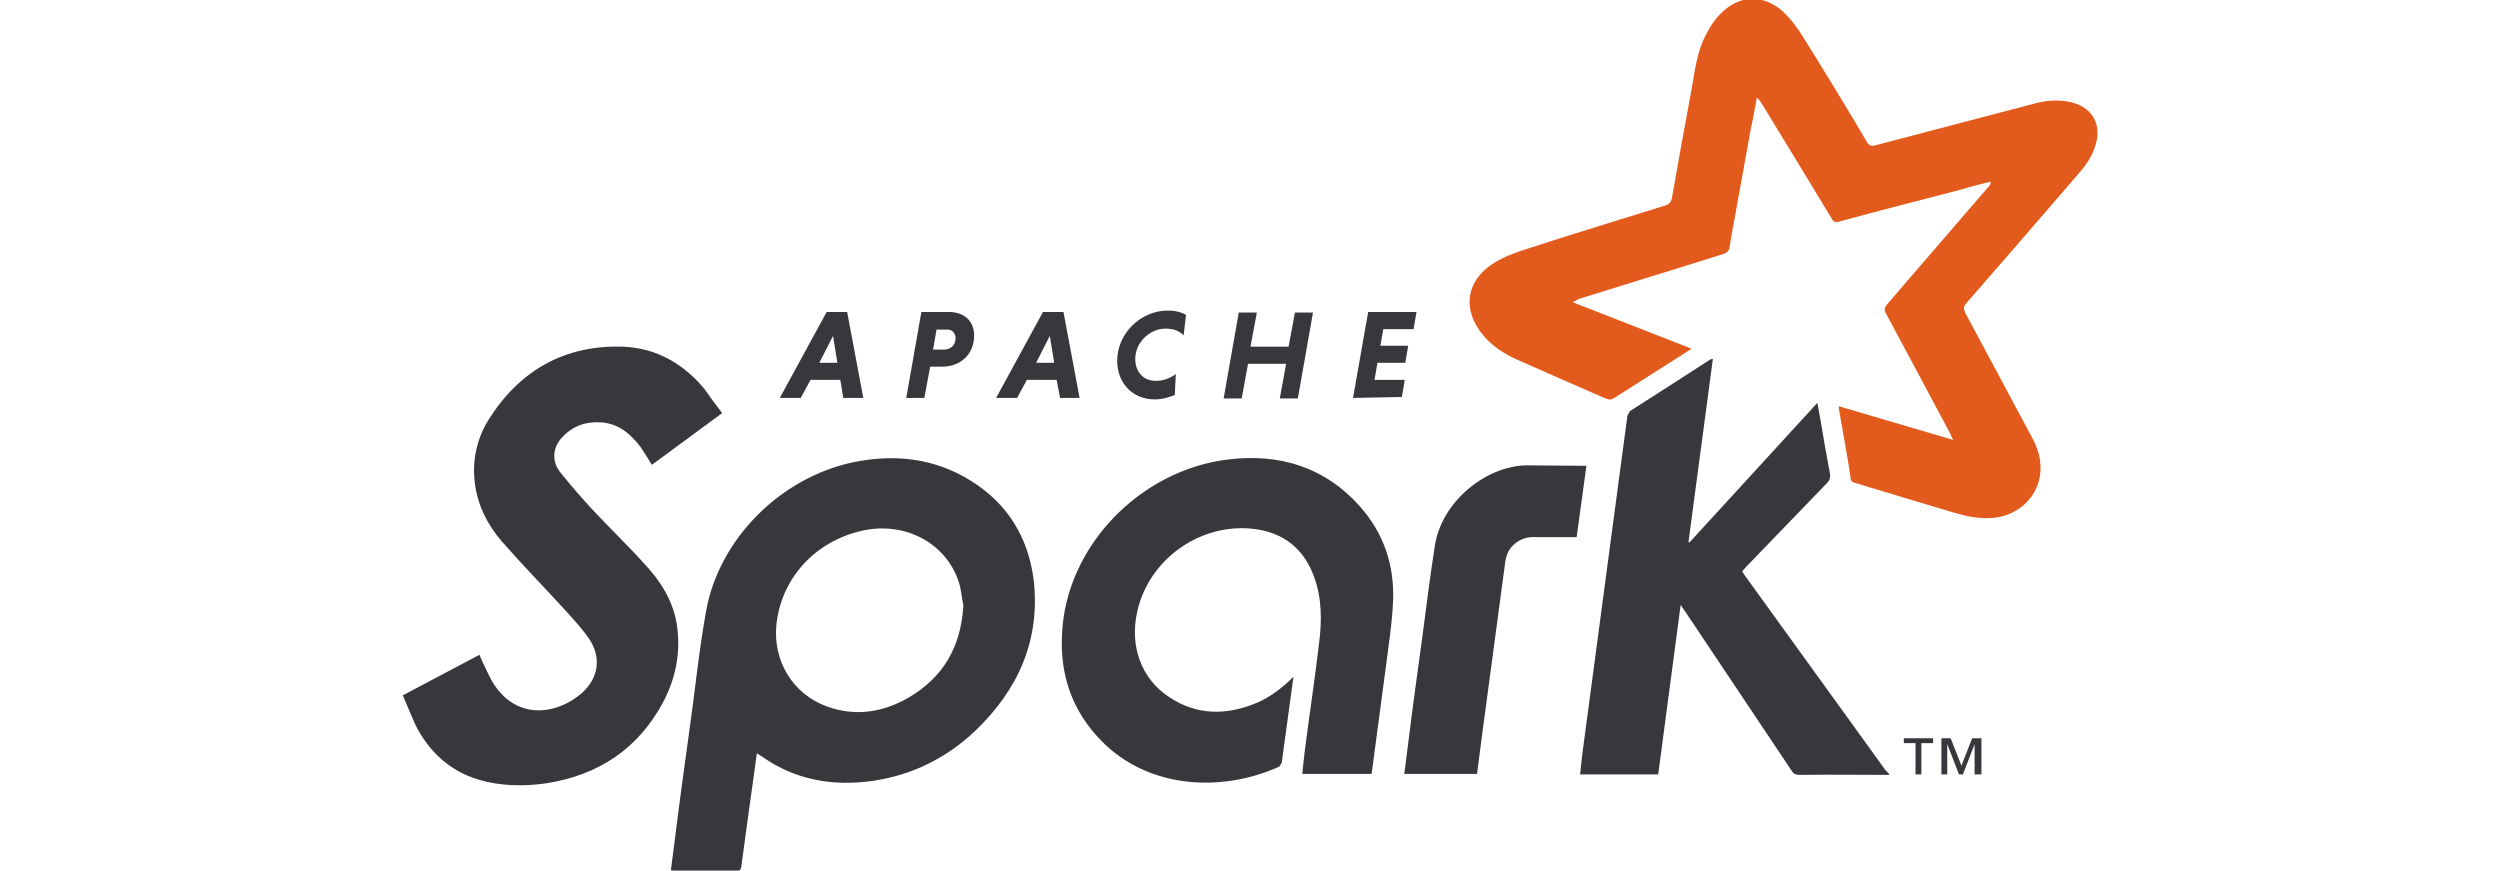 <?xml version="1.0" encoding="utf-8"?>
<!-- Generator: Adobe Illustrator 27.0.0, SVG Export Plug-In . SVG Version: 6.00 Build 0)  -->
<svg version="1.1" id="Layer_1" xmlns="http://www.w3.org/2000/svg" xmlns:xlink="http://www.w3.org/1999/xlink" x="0px" y="0px"
	 viewBox="0 0 512 178.3" style="enable-background:new 0 0 512 178.3;" xml:space="preserve">
<style type="text/css">
	.st0{fill-rule:evenodd;clip-rule:evenodd;fill:#E25A1C;}
	.st1{fill-rule:evenodd;clip-rule:evenodd;fill:#39373C;}
	.st2{fill:#39373C;}
</style>
<path class="st0" d="M400,90.1c-0.3-0.6-0.4-0.9-0.6-1.3c-4.3-8.1-8.7-16.3-13.1-24.5c-0.5-0.8-0.4-1.3,0.2-2c6.9-8,13.8-16,20.7-24
	c0.3-0.3,0.5-0.6,0.5-1.1c-2,0.5-4.1,1-6,1.6c-8.3,2.2-16.8,4.3-25.1,6.6c-0.7,0.2-1.2,0-1.5-0.7c-4.7-7.8-9.5-15.6-14.3-23.5
	c-0.3-0.4-0.5-0.8-1-1.2c-0.4,2.1-0.7,4.1-1.2,6.2l-4,22.1c-0.1,0.8-0.3,1.6-0.4,2.4c-0.1,0.7-0.5,1-1.2,1.3
	c-9.8,3.1-19.7,6.1-29.6,9.2l-1.3,0.7l24.3,9.5l-0.7,0.5c-5,3.2-10.1,6.4-15.1,9.6c-0.6,0.4-1.1,0.4-1.8,0.1c-6-2.6-12.1-5.3-18-7.9
	c-2.7-1.2-5.2-2.8-7.1-5.1c-4.3-5.2-3.5-11.1,2.2-14.7c1.9-1.2,4-2,6.1-2.7c9.6-3.1,19.3-6.1,29-9.1c0.8-0.3,1.2-0.6,1.4-1.5
	c1.3-7.4,2.6-14.7,4-22.1c0.7-3.9,1.1-8,3.1-11.6c0.7-1.4,1.6-2.8,2.7-3.9c3.9-4.2,9.2-4.3,13.3-0.3c1.4,1.4,2.6,3,3.6,4.6
	c4.5,7.2,8.9,14.4,13.2,21.7c0.5,0.9,1,1,2,0.7c10.8-2.8,21.6-5.7,32.4-8.5c2.2-0.6,4.5-0.8,6.8-0.4c5,0.9,7.2,4.7,5.5,9.4
	c-0.7,2.2-2.1,4-3.6,5.7c-7.5,8.7-15.1,17.5-22.7,26.2c-0.6,0.7-0.6,1.2-0.2,2c4.5,8.4,9,16.8,13.5,25.2c1.1,2,1.9,4.1,1.9,6.4
	c0.1,5.3-3.9,9.6-9.2,10.3c-3,0.4-5.7-0.2-8.5-1c-6.8-2-13.6-4.1-20.3-6.1c-0.6-0.2-0.9-0.4-0.9-1.1c-0.7-4.7-1.6-9.4-2.4-14.1v-0.5
	L400,90.1"/>
<path class="st1" d="M386.9,158.7c-6.1,0-12.2-0.1-18.3,0c-0.8,0-1.3-0.2-1.7-0.9c-7.3-10.9-14.5-21.7-21.8-32.6
	c-0.2-0.3-0.5-0.7-0.9-1.3l-4.6,34.7h-16c0.2-1.6,0.3-3.1,0.5-4.5c1.6-11.7,3.1-23.5,4.7-35.3c1.5-11.3,3-22.5,4.5-33.7l0.5-0.9
	c5.5-3.5,11.1-7.1,16.5-10.6l0.5-0.1l-5,37.5l0.2,0.1l26.2-28.6l0.7,3.9c0.6,3.6,1.2,7.1,1.9,10.7c0.1,0.7-0.1,1.2-0.5,1.7
	c-5.6,5.8-11.2,11.6-16.8,17.4l-0.7,0.8l0.5,0.8l28.9,40l0.7,0.7L386.9,158.7 M197.3,124c-0.3-1.2-0.4-3.1-0.9-4.7
	c-2.6-8.1-11.1-12.6-19.9-10.6c-9.6,2.2-16.5,9.7-17.5,19.3c-0.7,7.2,3.2,14.1,10.4,16.7c5.8,2.1,11.5,1.2,16.8-1.9
	C193.1,138.7,196.8,132.6,197.3,124L197.3,124z M155,154.3c-0.5,3.5-0.9,6.8-1.4,10.1c-0.6,4.4-1.2,8.8-1.8,13.2
	c-0.1,0.5-0.2,0.7-0.8,0.7c-4.4,0-8.7,0-13.2,0l-0.4-0.1c0.3-2.1,0.5-4.1,0.8-6.2c0.9-7.3,1.9-14.6,2.9-21.8c1.2-8.3,2-16.7,3.5-25
	c2.6-14.7,15.1-27.3,30-30.5c8.5-1.8,16.8-0.9,24.3,3.8c7.5,4.7,11.7,11.6,12.8,20.3c1.4,12.3-3.2,22.5-12,30.9
	c-5.8,5.5-12.8,9-20.8,10.2c-8.2,1.2-16-0.1-22.9-5L155,154.3 M147.9,84.6l-14.4,10.6c-0.7-1.2-1.5-2.4-2.2-3.5
	c-2.1-2.8-4.6-5-8.3-5.2c-3.1-0.2-5.8,0.8-7.9,3.1c-1.9,2-2.2,4.9-0.3,7.2c2,2.5,4.1,4.9,6.2,7.2c3.6,3.9,7.4,7.5,11,11.5
	c3.3,3.5,5.8,7.5,6.6,12.3c0.9,5.8-0.2,11.2-2.9,16.2c-5.1,9.4-13.1,14.7-23.7,16.4c-4.7,0.7-9.4,0.6-13.9-0.7
	c-6-1.8-10.2-5.7-13-11.2c-0.9-2-1.7-4-2.6-6.1l15.7-8.3l0.5,1.2c0.9,1.8,1.6,3.6,2.7,5.2c3.3,4.8,8.5,6.2,13.9,3.9
	c1.4-0.6,2.7-1.5,3.8-2.4c3.5-3.1,4.1-7.3,1.6-11.1c-1.5-2.2-3.3-4.1-5.1-6.1c-4.3-4.7-8.7-9.2-12.9-14c-2.8-3.3-4.8-7.1-5.4-11.5
	c-0.7-4.8,0.3-9.4,2.8-13.4c6.3-10,15.5-15.3,27.5-14.9c6.9,0.3,12.4,3.5,16.7,8.7C145.4,81.3,146.6,82.9,147.9,84.6 M264.9,138.6
	c-0.8,6-1.6,11.8-2.4,17.6l-0.5,0.8c-11.9,5.4-27.6,4.7-37.4-6.3c-5.3-5.9-7.5-12.9-7.1-20.7c0.7-18,15.9-33.7,34-35.9
	c10.6-1.3,19.9,1.6,27,9.6c4.9,5.5,7.1,12.1,6.8,19.4c-0.2,4.8-1,9.6-1.6,14.4c-0.9,6.8-1.8,13.6-2.7,20.3l-0.1,0.7h-14.2
	c0.2-1.6,0.3-3.1,0.5-4.6c1-7.8,2.2-15.6,3.1-23.5c0.5-4.9,0.2-9.7-2-14.2c-2.4-4.8-6.4-7.3-11.7-7.9c-11-1.2-21.4,6.4-23.7,17
	c-1.6,7.1,0.9,13.8,6.6,17.5c5.6,3.7,11.5,3.7,17.5,1.3C259.8,143,262.4,141.1,264.9,138.6 M324.9,95.4l-2,14.6c-3.1,0-6,0-9,0
	c-2.4,0-4.6,1.6-5.3,3.7c-0.3,0.9-0.4,1.8-0.5,2.7c-1.5,11.2-3,22.4-4.5,33.6c-0.4,2.8-0.7,5.6-1.1,8.5h-14.9
	c0.3-2.2,0.5-4.2,0.8-6.3c0.9-7.3,1.9-14.5,2.9-21.8c0.8-6.2,1.6-12.5,2.6-18.9c1.4-8.4,9.8-15.8,18.4-16.2
	C316.5,95.3,320.7,95.4,324.9,95.4"/>
<path class="st2" d="M404.4,158.6v-6.2l0,0l-2.4,6.2h-0.8l-2.4-6.2l0,0v6.2h-1.2v-7.4h1.9l2.2,5.6l2.2-5.6h1.9v7.4H404.4
	L404.4,158.6z M393.5,152.2v6.4h-1.2v-6.4h-2.4v-1h6v1H393.5 M167.8,74.3h3.7l-0.9-5.5L167.8,74.3z M172.1,77.8H166l-2,3.7h-4.3
	l9.6-17.6h4.2l3.3,17.6h-4.1L172.1,77.8 M194,67.5h-2.2l-0.7,4.1h2.2c1.3,0,2.4-0.8,2.4-2.4C195.6,68,194.9,67.5,194,67.5z
	 M188.7,63.9h5.7c3,0,5.1,1.8,5.1,4.8c0,3.8-2.7,6.4-6.6,6.4h-2.4l-1.2,6.4h-3.7L188.7,63.9 M212.2,74.3h3.7l-0.9-5.5L212.2,74.3
	L212.2,74.3z M216.4,77.8h-6.1l-2,3.7H204l9.6-17.6h4.2l3.3,17.6h-4L216.4,77.8 M240.6,80.9c-1.3,0.5-2.6,0.9-4.1,0.9
	c-4.7,0-7.7-3.5-7.7-7.9c0-5.6,4.8-10.3,10.4-10.3c1.4,0,2.7,0.3,3.7,0.9l-0.5,4.2c-0.8-0.9-2-1.4-3.7-1.4c-3.3,0-6.2,2.9-6.2,6.2
	c0,2.6,1.6,4.5,4.2,4.5c1.6,0,3.1-0.6,4.1-1.4L240.6,80.9 M263.4,74.5h-7.8l-1.3,7.1h-3.7l3.1-17.6h3.7l-1.3,7h7.8l1.3-7h3.7
	l-3.1,17.6h-3.7L263.4,74.5 M277.1,81.5l3.1-17.6h9.9l-0.6,3.5h-6.2l-0.6,3.4h5.7l-0.6,3.5h-5.7l-0.6,3.5h6.2l-0.6,3.5L277.1,81.5"
	/>
</svg>
